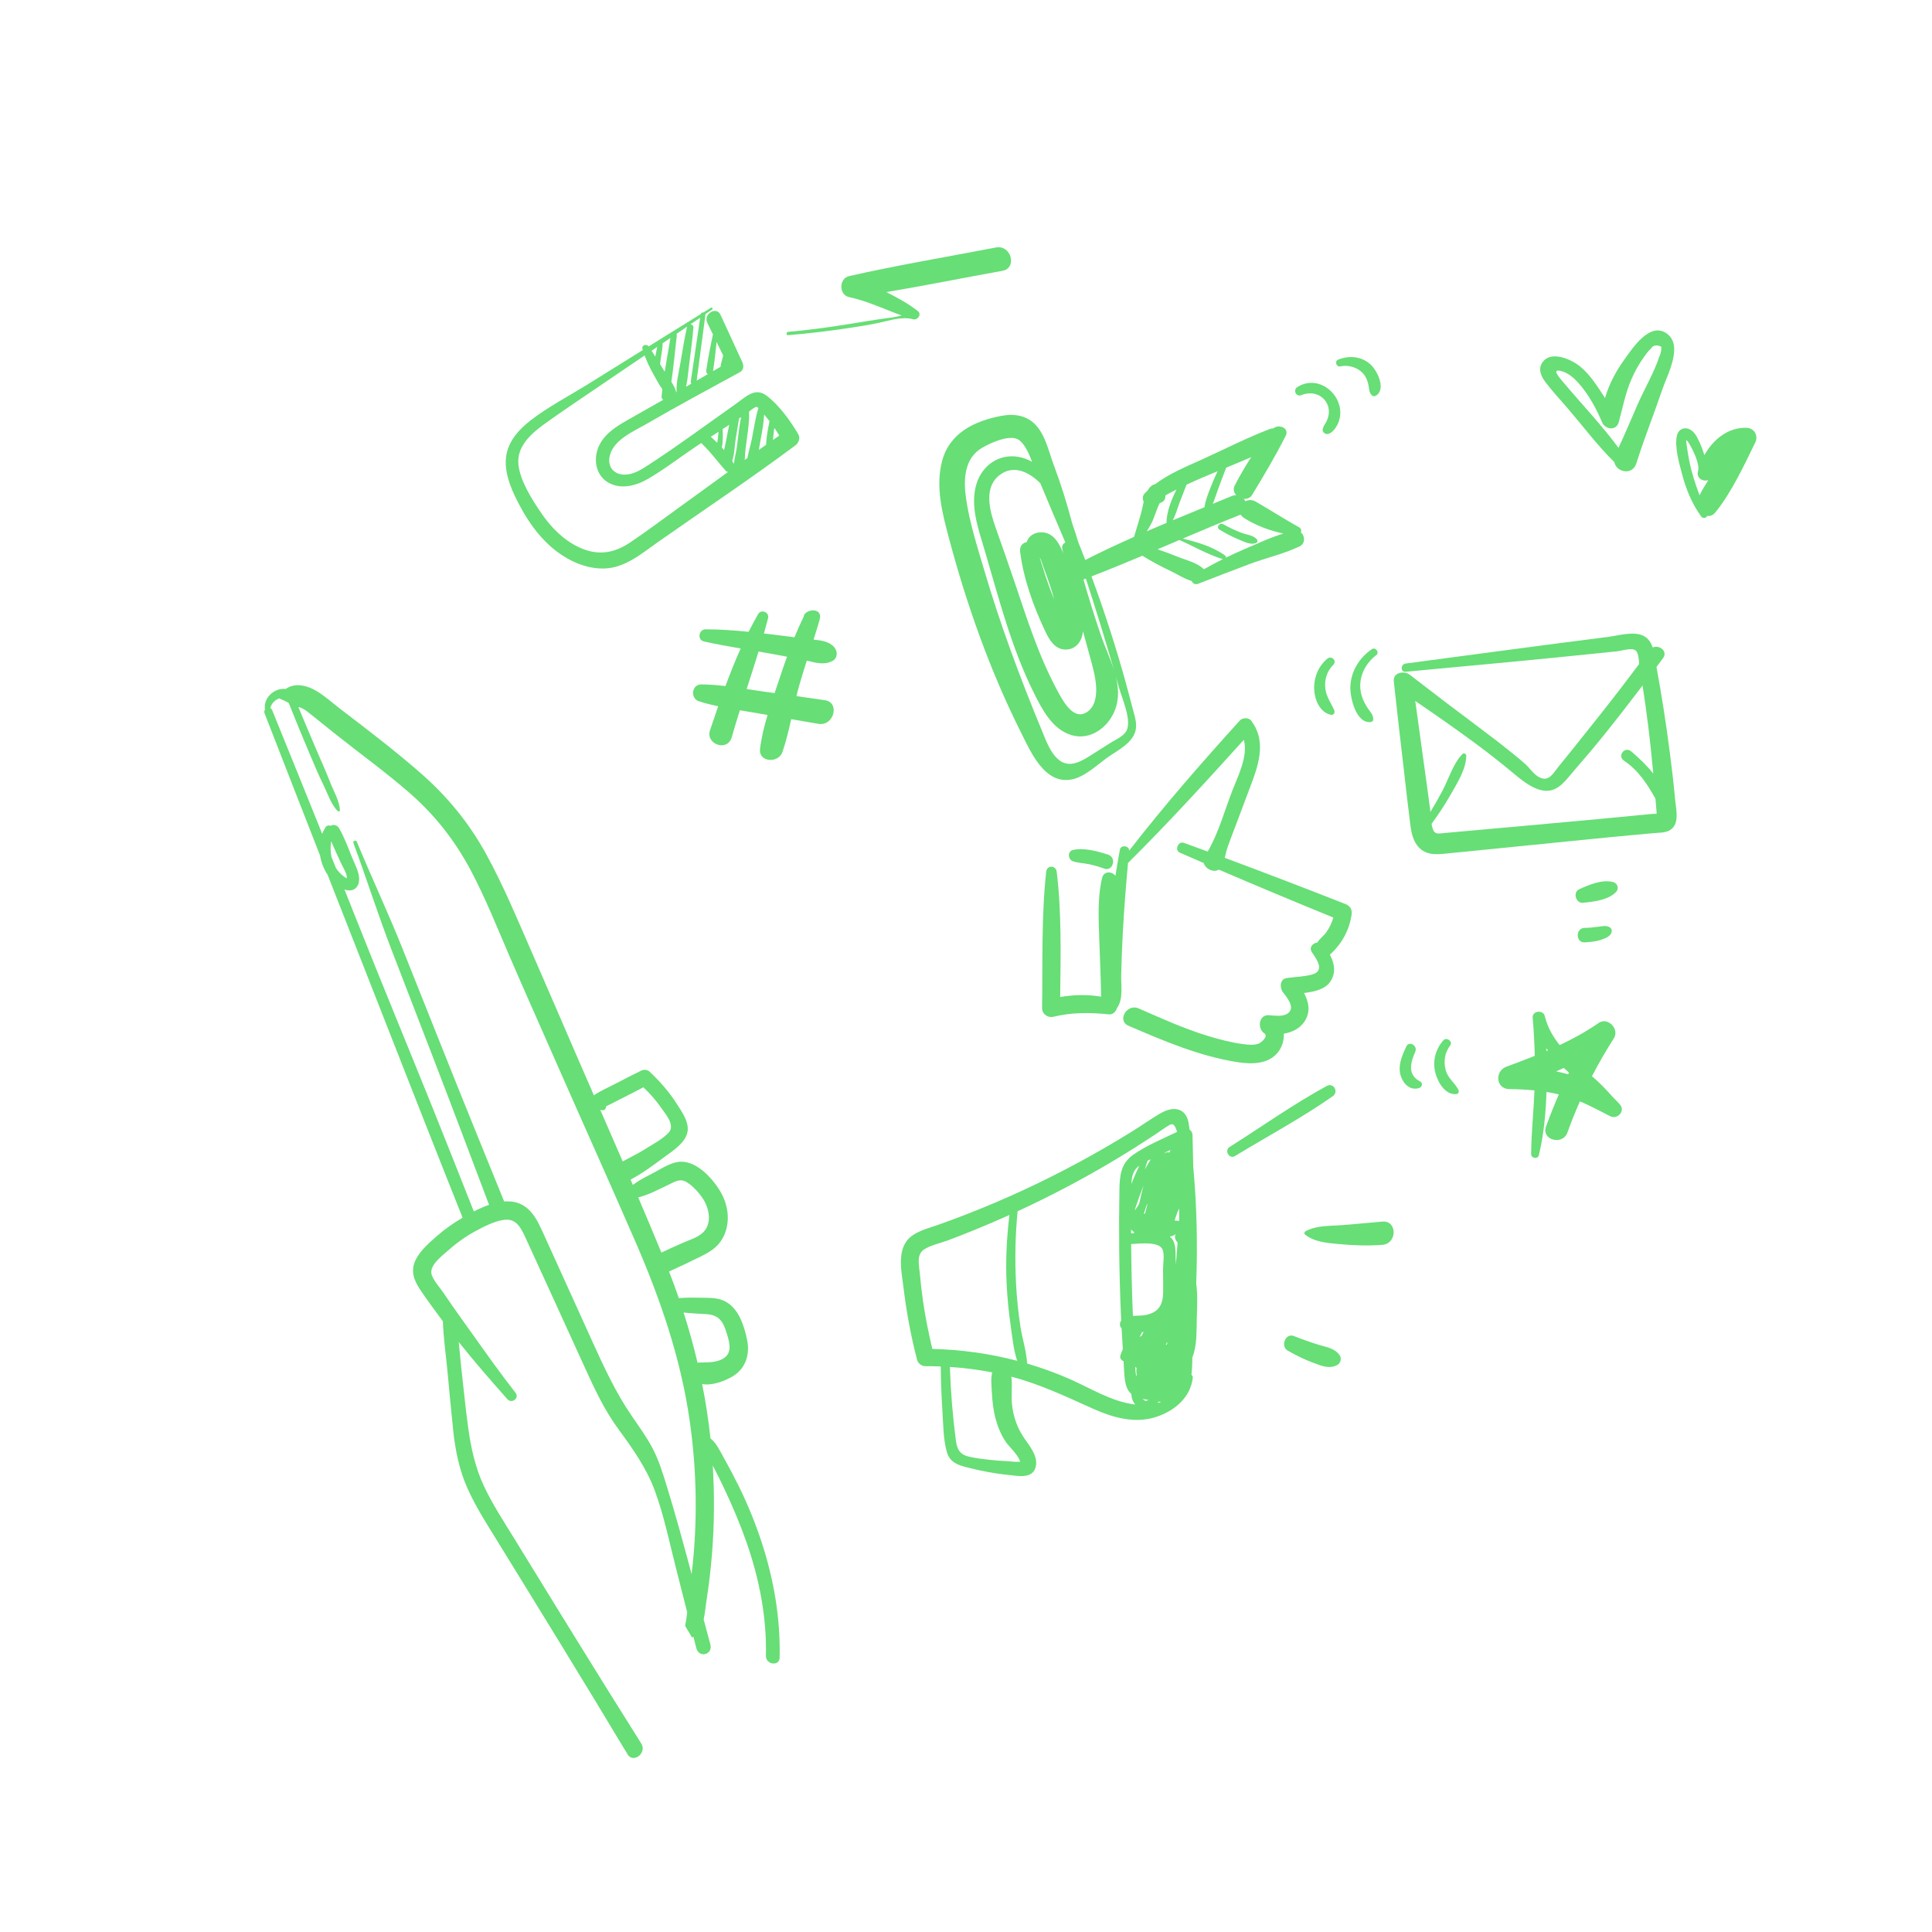 <?xml version="1.0" encoding="UTF-8"?>
<svg id="Layer_1" xmlns="http://www.w3.org/2000/svg" version="1.1" viewBox="0 0 2200 2200">
  <!-- Generator: Adobe Illustrator 29.5.1, SVG Export Plug-In . SVG Version: 2.1.0 Build 141)  -->
  <defs>
    <style>
      .st0 {
        display: none;
      }

      .st0, .st1 {
        fill: #67de76;
      }
    </style>
  </defs>
  <rect class="st0" width="2200" height="2200"/>
  <g>
    <path class="st1" d="M841.3,1692.42c-5.34-10.83-10.99-21.5-16.88-32.03-4.27-7.62-8.44-16.92-15.41-22.5-2.23-20.82-5.4-41.47-9.46-61.92,11.14,2.3,25.58-3.32,34.61-8.62,14.96-8.78,20.04-25.2,16.58-41.72-3.29-15.71-9.33-35.17-24.35-43.39-7.96-4.36-16.63-4.32-25.48-4.48-9.28-.17-18.66-.4-27.92.46-3.51-10.17-7.21-20.29-11.14-30.34.06-.03.11-.03.17-.06,11.91-5.32,23.7-11.02,35.4-16.78,8.97-4.41,17.61-9.24,23.36-17.68,11.71-17.17,9.7-39.55-.62-56.8-9.12-15.25-28.43-36.61-48.35-33.38-10.61,1.72-20.8,8.92-30.24,13.76-7.56,3.87-14.58,7.48-20.94,12.34-.86-2.01-1.72-4.01-2.58-6.02,12.91-6.86,25.13-15.76,36.69-24.44,9.32-7,23.94-15.75,27.59-27.66,3.72-12.13-5.56-24.66-11.77-34.36-8.73-13.63-19.31-25.75-31.15-36.73-2.15-1.99-6.33-2.39-8.9-1.11-10.24,5.09-20.48,10.17-30.58,15.53-7.72,4.09-16.41,7.65-23.61,12.82-6.84-15.65-13.67-31.31-20.46-46.97-16.73-38.61-33.32-77.29-50.2-115.83-16.43-37.51-32.25-75.87-51.98-111.8-19.05-34.68-43.01-64.35-72.65-90.54-30.6-27.03-63.46-51.84-95.82-76.69-13.14-10.09-27.62-24.68-45.26-25.22-5.67-.17-10.63,1.43-14.56,4.28-13-1.57-25.78,10.17-23.64,23.54-.79,1.12-1.1,2.6-.45,4.26,20.98,54,42.07,107.96,63.2,161.91,1.24,7.79,4.19,15.37,8.59,21.93,36.34,92.73,72.8,185.42,109.17,278.14,14.71,37.5,29.64,74.9,44.51,112.32-10.03,5.86-19.58,12.47-28.36,20.11-9.02,7.84-19.97,17.2-25.23,28.19-5.91,12.35-1.83,23.1,5.4,33.83,8.21,12.18,16.97,24.03,25.76,35.81.56,18.37,3.26,36.82,5.02,55.04,2.25,23.29,4.29,46.62,6.78,69.89,2.4,22.44,6.87,44.16,16.02,64.89,9.18,20.8,21.63,40.06,33.52,59.36,49.97,81.12,99.92,162.16,148.92,243.88,6.5,10.84,22.47-1.44,15.64-12.27-48.67-77.18-96.39-154.86-144.13-232.61-12.28-20-25.37-39.78-35.29-61.11-9.52-20.48-14.31-42.09-17.45-64.35-3.04-21.6-5.12-43.37-7.58-65.04-1.28-11.24-2.19-22.71-3.42-34.14,17.72,22.35,36.47,43.75,55.39,65.16,4.99,5.65,14.04-1.25,9.3-7.29-16.87-21.5-32.66-43.86-48.52-66.12-7.7-10.82-15.51-21.56-23.1-32.46-3.57-5.13-7.11-10.28-10.62-15.45-4.16-6.13-10.79-13.23-13.2-20.26-3.52-10.27,11.39-21.31,18.04-27.24,9.63-8.59,20.2-16.27,31.55-22.42,9.87-5.34,21.14-11.21,32.33-12.92,14.86-2.27,20.19,10.07,25.5,21.63,22.42,48.84,44.7,97.76,67,146.66,11.09,24.33,22.2,48.18,38.06,69.84,16.22,22.15,32.07,44.37,41.61,70.34,10.49,28.56,16.56,58.64,24.06,88.08,4.27,16.76,8.52,33.52,12.78,50.28-.52,5.17-1.34,10.28-2.35,15.36,2.37,4.47,5.36,8.73,7.77,13.34.57-.28,1.12-.57,1.65-.89,1.1,4.34,2.21,8.68,3.31,13.02,2.96,11.67,19.18,7.47,15.98-4.28-2.58-9.45-5.12-18.93-7.65-28.4,1.5-6.71,2.09-13.74,2.94-19.3,2.86-18.59,5.16-37.27,6.64-56.03,2.61-33.22,2.87-66.68.81-99.94,4.5,8.59,8.83,17.27,12.97,26.05,9.34,19.84,17.99,40.1,25.26,60.78,14.67,41.73,23.3,85.58,22.31,129.92-.22,10.05,15.39,12.21,15.61,2.08,1-45.13-6.66-89.51-20.76-132.32-7.09-21.54-15.67-42.53-25.7-62.86ZM761.18,1349.09c7.52-3.51,13.1-7.65,20.83-2.89,7.22,4.45,13.7,11.66,18.37,18.69,7.48,11.26,10.92,29.1-.57,39.21-6.23,5.48-15.53,8.11-23,11.45-7.92,3.54-15.85,7.03-23.67,10.79-8.65-21-17.45-41.94-26.38-62.84,12.04-2.92,23.1-9.12,34.44-14.41ZM685.61,1264.24c2.74.56,4.77-2.11,4.65-4.55,5.67-2.56,11.16-5.66,16.71-8.4,8.61-4.25,17.12-8.7,25.61-13.17,7.27,6.83,13.91,14.24,19.66,22.44,5.28,7.54,16.91,20.66,9.33,29.01-6.73,7.43-17.93,13.2-26.35,18.53-8.45,5.35-17.38,9.67-26.12,14.41-8.49-19.58-17.02-39.14-25.56-58.69.69.1,1.38.24,2.08.43ZM382.43,988.22c-1.64-4.09-3.29-8.18-4.93-12.27-1.27-5.84-1.34-12.01-.38-18.07,3.29,8.02,7.1,15.85,10.63,23.75,2.22,4.96,6.26,11.11,7.23,16.44-.14.89-.17,1.59-.11,2.14-1.14-.63-2.25-1.32-3.28-2.12-3.84-2.81-6.85-6.16-9.16-9.85ZM787.56,1792.58c-8.97-33.73-18.15-67.4-28.4-100.69-4.52-14.68-9.05-29.4-16.24-43.03-6.77-12.85-15.4-24.57-23.57-36.53-18.1-26.5-31.25-54.86-44.47-84l-38.61-85.12c-6.11-13.48-12.2-26.96-18.35-40.43-4.97-10.88-10.38-22.39-20.67-29.24-7.03-4.68-14.98-6.02-23.14-5.4-22.02-54.17-44.12-108.32-65.79-162.64-16.51-41.38-33.01-82.77-49.52-124.15-16.52-41.43-35.44-81.73-52.52-122.89-1.02-2.46-4.72-.89-3.81,1.59,14.93,40.36,27.89,81.36,43.39,121.54,15.47,40.09,30.93,80.19,46.4,120.28,21.83,56.58,43.18,113.35,64.64,170.06-6.03,2.09-11.9,4.77-17.34,7.56-15.54-39.16-30.96-78.37-46.71-117.47-28.66-71.13-58.04-141.96-86.31-213.25-4.76-12.01-9.56-24.01-14.34-36.01,9.56,3.89,17.33-2.01,16.73-12.89-.44-7.96-5.24-16.44-8.13-23.72-4.41-11.11-8.63-22.42-14.55-32.84-2.36-4.15-6.79-4.7-9.84-2.96-1.98-.83-4.31-.51-5.84,1.83-1.51,2.32-2.7,4.79-3.69,7.32-18.88-46.99-37.88-93.93-56.96-140.83-.48-1.19-1.26-1.94-2.14-2.37,1.26-5.24,5.38-9.43,10.38-11.12.72.42,1.45.84,2.18,1.25.58.17,1.17.37,1.77.63,2.3,1.02,4.5,2.22,6.69,3.43,7.81,19.81,15.97,39.47,24.29,59.06,4.92,11.59,9.77,23.23,15.35,34.53,4.74,9.59,8.49,21.94,16.14,29.47.98.97,2.58.43,2.5-1.05-.55-10.7-7.2-21.63-11.07-31.59-4.56-11.74-9.75-23.22-14.73-34.79-7.28-16.93-14.38-33.93-21.49-50.93,1.33-.21,2.8.74,5.3,1.96,3.64,1.79,6.79,4.69,9.95,7.18,8.57,6.76,17.02,13.68,25.56,20.49,28.31,22.58,57.79,43.79,85.14,67.54,28.74,24.95,51.72,53.96,69.67,87.52,17.25,32.25,30.69,66.33,45.17,99.87,15.73,36.45,31.93,72.7,47.91,109.04,31.32,71.25,63.32,142.2,94.39,213.56,28.97,66.53,52.33,134.03,62.58,206.12,8.17,57.45,9.08,116.34,2.08,174.06ZM794.31,1551.78c-4.52-19.26-9.84-38.33-15.88-57.2,8.74,1.01,17.58,1.27,26.37,1.89,13.77.97,18.57,8.22,22.43,20.82,2.78,9.08,7.09,21.57-1.78,28.38-8.5,6.53-19.89,5.5-29.76,5.91-.47.02-.93.09-1.38.19Z"/>
    <path class="st1" d="M633.5,627.62c15.43,11.75,34.73,20.24,54.43,19.75,23.82-.59,42.68-17.03,61.21-30.05,52.09-36.6,105.31-71.92,156.34-109.98,4.26-3.18,6.18-8.59,3.22-13.46-9.33-15.4-21.13-32.14-35.6-43.2-13.43-10.27-24.02,1.39-35.57,9.53-32.92,23.18-65.25,47.27-99.06,69.2-7.99,5.18-16.69,10.82-26.52,11.07-12.7.33-20.46-8.73-17.69-21.12,4.16-18.62,27.26-28.12,42.13-36.74,35.02-20.31,70.71-39.5,106.25-58.88,4.21-2.3,4.47-7.41,2.7-11.26-8.29-18-16.58-35.99-24.87-53.99-4.7-10.21-19.98-.97-15.02,9.22,2.13,4.38,4.26,8.76,6.39,13.13-2.94,13.61-5.61,27.24-7.68,41.05-.28,1.85.61,3.31,1.87,4.15-4.25,2.45-8.49,4.92-12.74,7.37,3.39-24.98,6.73-49.96,9.98-74.96.03-.26-.02-.47-.07-.7,2.56-1.74,5.12-3.48,7.67-5.23,1.29-.88.07-2.9-1.27-2.08-2.91,1.79-5.8,3.59-8.71,5.38-1.29-.17-2.65.39-2.93,1.81-15.19,9.38-30.36,18.79-45.52,28.24-.03.01-.05.04-.08.05-4.59,2.86-9.18,5.71-13.76,8.57-.02-.02-.03-.05-.05-.07-2.4-3.42-8.31-1.25-6.97,3.08.12.39.26.75.38,1.13-21.38,13.33-42.75,26.67-64.18,39.92-21.07,13.02-43.62,24.74-63.25,39.9-13.91,10.74-26.44,24.57-28.36,42.76-2.08,19.64,7.9,40.36,17.07,57.17,10.15,18.61,23.29,36.31,40.27,49.23ZM815.99,389.4c2.52,5.18,5.04,10.36,7.56,15.54-.27.99-.54,1.98-.81,2.98-.86,3.2-1.94,6.48-2.23,9.76-2.86,1.65-5.71,3.3-8.56,4.95,1.68-11.06,2.96-22.13,4.05-33.23ZM880.32,499.67c.38-4.16.87-8.31,1.43-12.45,1.96,2.88,3.86,5.8,5.65,8.8-2.4,1.64-4.79,3.31-7.18,4.97.03-.44.06-.88.1-1.32ZM866.21,500.16c1.72-9.28,3.48-18.64,3.91-28.07.27.33.49.59.64.77,1.91,2.19,3.73,4.45,5.49,6.74-1.71,8.56-3.56,17.97-3.92,26.89-2.75,1.93-5.5,3.86-8.24,5.8.74-4.1,1.39-8.2,2.12-12.13ZM849.05,510.46c1.66-13.64,4.43-27.96,3.94-41.82,2.89-2.29,6.47-5.11,8.45-5.35.43-.05,1.22.52,2.15,1.39-3.54,11.39-5.06,23.32-7.42,34.99-1.45,7.21-3.69,14.55-5.14,21.92-.99.71-1.99,1.41-2.98,2.12.34-4.56.49-9.12.99-13.26ZM837.59,500.93c1.34-8.17,2.71-16.3,3.95-24.46.83-.54,1.66-1.08,2.49-1.62-2.51,11.24-3.43,23.05-4.98,34.26-.82,5.94-2.58,12.57-3.36,19.08-.59-1.1-1.25-2.17-1.9-3.25,2.62-7.49,2.6-16.67,3.8-24.01ZM823.03,493.61c.08-.29.16-.58.24-.87.03-.1-.12-.17-.17-.07-.03.06-.07.12-.1.18-.05-1.41-.1-2.81-.18-4.2,2.53-1.64,5.05-3.3,7.58-4.94-1.36,6.26-2.59,12.56-3.75,18.9-.58,3.17-1.42,6.5-2.13,9.87-.83-.95-1.65-1.91-2.51-2.83.96-5.12,1.16-10.63,1.02-16.04ZM818.22,491.64c-.23,2.35-.46,4.69-.69,7.04-.18,1.83-.47,3.68-.76,5.55-2.42-2.38-4.88-4.68-7.31-6.9,2.92-1.9,5.84-3.79,8.77-5.68ZM786.26,369.31c3.69-2.51,7.37-5.03,11.06-7.54-3.64,24.14-7.2,48.29-10.71,72.46-.15,1.06.15,1.96.7,2.65-2.01,1.16-4.02,2.33-6.03,3.49,2-9.15,2.54-18.85,3.79-27.93,1.82-13.21,3.42-26.31,4.51-39.6.17-2.12-1.52-3.37-3.31-3.54ZM770.19,380.26c4.07-2.76,8.12-5.54,12.19-8.31-2.89,13.31-5.21,26.62-7.37,40.06-1.79,11.14-5.13,23.2-4.59,34.6-.1.06-.2.12-.31.18-1.16-4.28-3.23-8.23-5.6-12.05,2.55-17.45,4.13-35.13,6.18-52.56.09-.77-.12-1.41-.5-1.92ZM752.84,405.56c.85-5.02,1.75-9.73,1.64-14.65,2.99-2.03,5.98-4.06,8.98-6.09-2.16,12.76-4.52,25.58-6.52,38.42-.33-.52-.67-1.04-.99-1.56-1.45-2.38-2.91-4.74-4.37-7.11.49-3.06.79-6.16,1.27-9.02ZM748.5,394.97c-.97,3.62-1.59,7.34-2.29,11.09-1.42-2.22-2.81-4.45-4.27-6.64,2.19-1.48,4.38-2.97,6.57-4.45ZM619.58,483.09c18.04-13.04,36.6-25.42,54.98-37.97,19.79-13.51,39.64-26.93,59.48-40.36,2.75,7.43,6.07,14.45,10.08,21.47,3.14,5.51,6.2,11.64,10.09,16.95-.32,2.85-.62,5.71-.86,8.56-.14,1.64.74,2.82,1.97,3.47-14.05,8.01-28.11,16-42.19,23.96-13.83,7.82-27.96,17.45-32.91,33.4-4.24,13.65-.5,29.56,12.52,36.97,14.59,8.31,31.69,3.58,45.28-4.32,18.39-10.69,35.57-24.04,53.25-35.9,2.44-1.63,4.89-3.24,7.33-4.85.24.33.51.66.84.97,9.98,9.46,17.78,20.4,26.89,30.58.69.77,1.62,1.23,2.62,1.45-17.45,12.67-34.84,25.42-52.34,37.99-19.65,14.12-39.03,28.78-59.11,42.29-19.11,12.86-37.84,15.21-58.92,5.11-17.66-8.47-31.65-22.98-42.52-39.02-10.41-15.37-23.57-35.85-25.7-54.63-2.31-20.41,14.2-35.27,29.21-46.13Z"/>
    <path class="st1" d="M1039.9,363.57c4.95,1.33,9.93-5.67,5.38-9.24-10.94-8.6-23.34-15.33-35.94-21.71,44.11-7.45,88.08-16.29,132.04-24.22,17.37-3.14,10.08-29.93-7.33-26.58-55.65,10.73-111.84,20.05-167.12,32.57-11.75,2.66-11.92,21.38,0,23.94,20.84,4.47,39.92,13.71,59.72,20.87-7.26,2.2-15.01,2.83-22.77,3.93-10.87,1.55-21.68,3.36-32.52,5.14-24.53,4.05-49.16,7.4-73.92,9.65-2.38.22-2.42,3.95,0,3.75,22.81-1.84,45.52-4.62,68.15-8.01,11.62-1.74,23.21-3.53,34.71-5.93,12.93-2.7,26.48-7.7,39.59-4.17Z"/>
    <path class="st1" d="M1140.18,473.55c-30.6,5.9-58.99,19.38-67.44,51.59-7.69,29.31.4,59.73,7.97,88.16,20.15,75.64,46.84,150.97,82.02,221.01,11.03,21.95,26.98,59.73,58.21,53.14,14.87-3.14,28.8-16.91,40.89-25.4,10.7-7.51,27.16-15.58,31-29.22,2.13-7.57-.05-15.03-2.03-22.4-2.81-10.44-5.52-20.91-8.38-31.34-5.62-20.51-11.72-40.85-18.22-61.09-6.67-20.77-13.79-41.29-21.31-61.64,19.46-7.49,38.76-15.44,58.01-23.55,10.33,6.53,21.22,12.2,32.22,17.49,7.67,3.69,15.61,8.87,23.94,11.33.96,2.63,3.78,4.53,7.34,3.12,19.09-7.54,38.31-14.75,57.48-22.08,18.89-7.23,39.8-11.74,57.94-20.47,6.85-3.3,6.31-12.03,1.53-15.92.77-2.06.4-4.45-1.87-5.73-16.84-9.44-33.05-19.86-49.74-29.45-4.11-2.36-8.27-2.03-11.58-.24-.51-1.01-1.13-1.97-1.88-2.84,3.68.35,7.39-.95,9.65-4.67,13.26-21.84,26.62-44.29,38.13-67.09,4.52-8.94-7.9-13.72-14.04-8.48-1.29,0-2.66.22-4.09.76-26.29,10.02-51.73,23.13-77.37,34.75-18.33,8.31-37.19,15.97-53.14,28.04-2.4.32-4.91,1.87-7.3,5.23-.4.56-.72,1.19-1.08,1.8-1.28,1.2-2.53,2.43-3.75,3.71-2.4,2.51-2.39,6.42-.94,9.27-1.2,5.07-2.11,10.26-3.41,14.63-2.52,8.46-4.97,16.96-7.59,25.4-18.75,8.32-37.33,16.98-55.51,26.27-2.63-6.82-5.28-13.63-8.03-20.41-2.13-7.21-4.43-14.39-6.94-21.48-5.84-22.25-12.63-44.2-20.84-65.99-5.69-15.1-9.34-33.72-20.64-45.85-10.35-11.11-24.85-13.1-39.2-10.33ZM1370.86,648.25c-7.34-7.5-19.94-10.25-29.44-14.1-7.67-3.1-15.41-6.04-23.25-8.66,8.29-3.52,16.57-7.06,24.85-10.59,16.39,7.24,32.25,16.58,49.4,21.85-7.28,3.65-14.45,7.49-21.55,11.5ZM1416.62,589.83c13.12,8.43,29.06,14.41,44.86,17.73-15.44,4.61-30.78,12.02-45.17,18.11-6.88,2.91-13.63,6.05-20.3,9.32.18-.83-.06-1.74-.96-2.39-14.1-10.21-31.39-15.14-48.16-19.33,21.91-9.32,43.83-18.56,65.92-27.29.82,1.41,2.06,2.72,3.81,3.85ZM1396.33,532.52c9.53-3.92,19.05-7.85,28.45-11.97-6.89,10.53-13.16,21.46-18.79,32.34-2.14,4.14-.97,8.08,1.7,10.92-1.55-.02-3.18.27-4.88.97-7.24,2.98-14.54,5.96-21.82,8.94,2.53-5.92,4.38-12.28,6.55-18.09,2.89-7.73,5.76-15.45,8.78-23.11ZM1351.11,551.91c11.62-5.42,23.49-10.42,35.4-15.34-2.81,5.94-5.47,11.94-7.83,18.06-2.83,7.34-6.09,15.04-7.04,22.93-12.02,4.92-24.06,9.86-36.09,14.87,3.45-6.91,5.53-14.46,8.3-21.78,2.37-6.27,4.77-12.52,7.26-18.73ZM1310.91,596.32c3.79-7.16,5.9-16.26,9.76-23.55,4.84-1.04,6.62-4.69,6.42-8.7,4.15-2.3,8.37-4.5,12.62-6.64-6.15,12.28-11.25,25.39-11.41,38.01-7.5,3.15-14.99,6.32-22.45,9.54,1.76-2.81,3.47-5.67,5.05-8.66ZM1236.46,658.79c11.3,34.79,22.14,69.75,32.25,104.9-4.2-13.57-10.5-26.89-14.83-39.53-7.29-21.3-13.96-42.74-20.15-64.34.91-.34,1.83-.69,2.74-1.03ZM1184.67,550.31c9.28,22.6,18.94,45.02,28.52,67.48-2.58,1.1-4.39,3.62-3.56,7.29.36,1.62.75,3.24,1.12,4.86-.03-.07-.05-.13-.07-.2-4.68-11.71-12.13-24.84-26.75-23.48-8.11.75-12.82,5.06-14.82,11.06-4.49.76-8.29,4.51-7.5,10.85,3.87,30.88,14.9,61.43,28.05,89.49,4.78,10.21,11.26,22.22,24.21,22,11.72-.2,18.52-10.04,19.31-20.96,3.41,12.62,6.86,25.24,10.33,37.86,4.25,15.47,10.44,43.66-5.92,54.39-15.66,10.28-28.06-14.4-33.89-25.22-20.78-38.53-33.95-80.16-47.89-121.47-7.05-20.9-14.4-41.71-21.75-62.51-6.67-18.89-15-46.65,4.78-61.22,15.79-11.64,33.19-2.82,45.83,9.78ZM1200.46,682.67c-1.09-2.64-2.18-5.28-3.21-7.94-5.12-13.27-9.28-26.79-13.46-40.34,1.9,2.97,3.25,8.36,4.35,11.23,2.78,7.28,5.42,14.64,7.84,22.06,1.61,4.96,3.09,9.96,4.48,14.99ZM1161.07,501.55c6.25,5.15,10.67,14.98,14.23,24.41-4.83-2.79-10.09-4.82-15.83-5.77-21.99-3.64-40.9,9.67-47.44,30.53-7.91,25.19,2.35,52.52,9.44,76.64,15.93,54.14,30.29,110.38,55.54,161.11,9.48,19.03,21.22,42.25,43.26,48.67,21.48,6.25,41.46-8.74,49.2-28.21,5.2-13.07,4.27-26.36.87-39.48,1.28,4.48,2.57,8.95,3.82,13.44,3.33,11.92,15.4,38.53,8.12,50.07-3.75,5.94-11.89,9.26-17.59,12.83-7,4.38-13.95,8.84-20.93,13.26-11.39,7.22-25.59,16.54-38.12,6.16-9.61-7.95-14.13-20.94-18.75-32.1-25.1-60.62-47.84-121.6-66.37-184.57-7.78-26.44-16.49-53.43-20.44-80.78-3.1-21.44-2.3-46.14,18.69-58.11,9.45-5.39,32.51-16.15,42.28-8.1Z"/>
    <path class="st1" d="M1388.62,603.08c6.98,4.27,14.22,8.07,21.79,11.17,5.95,2.44,13.84,6.83,20.16,3.95,1.5-.68,1.74-2.55.81-3.78-3.69-4.87-11.46-5.44-16.96-7.45-7.46-2.72-14.61-6.1-21.5-10.04-4.14-2.36-8.46,3.6-4.3,6.15Z"/>
    <path class="st1" d="M1481.94,449.93c21.48-8.54,39.24,11.83,27.58,31.71-1.9,3.24-5.6,8.27-1.53,11.45,4.92,3.84,10.83-2.77,13.17-6.4,17.9-27.69-15.07-63.64-43.65-46.08-5.58,3.43-1.85,11.81,4.43,9.31Z"/>
    <path class="st1" d="M1526.12,417.18c9.97-2.04,20.83,1.33,27.22,9.55,2.74,3.53,4.24,7.96,5.06,12.31.76,4.03.53,7.73,3.48,10.87,1.07,1.14,2.89,1.72,4.36.94,12.46-6.65,2.72-27.33-4.33-34.56-10.16-10.41-25.08-12.1-38.22-6.71-4.21,1.73-2,8.52,2.43,7.61Z"/>
    <path class="st1" d="M926.42,728.37c2.39-7.53,4.73-15.08,6.91-22.68,4.29-14.95-17.48-12.35-18.31-3.18-3.71,7.57-7.11,15.32-10.32,23.15-8.09-1.08-16.18-2.12-24.28-3.07-3.51-.41-7.02-.82-10.53-1.22,1.64-5.76,3.22-11.53,4.72-17.32,1.75-6.72-7.76-10.94-11.31-4.77-3.79,6.59-7.38,13.34-10.83,20.19-16.32-1.65-32.68-2.86-49.07-2.85-7.76,0-9.76,12.04-1.87,13.81,13.88,3.12,27.89,5.61,41.92,8-6.3,14.01-12.02,28.37-17.39,42.82-9.12-1.08-18.24-1.85-27.3-1.91-11.32-.08-13.08,16.03-2.62,19.34,7.07,2.23,14.32,4.01,21.66,5.57-3.3,9.48-6.49,18.94-9.61,28.31.02,0,.04,0,.06,0-4.2,14.98,20.13,23.85,24.99,6.9,2.94-10.25,6.07-20.46,9.28-30.66,7.12,1.18,14.23,2.32,21.23,3.57,3.42.61,6.84,1.2,10.26,1.81-3.82,12.85-7.01,25.83-8.55,38.74-1.72,15.28,21.03,16.5,25.51,3.45,4.15-12.1,7.15-24.74,9.98-37.45,10.3,1.79,20.6,3.57,30.9,5.34,17.74,3.05,25.01-24.4,7.43-26.94-10.78-1.56-21.57-3.1-32.36-4.63,1.01-4.14,2.06-8.25,3.22-12.32,2.69-9.42,5.62-18.76,8.6-28.09,10.02,2.39,19.8,5.44,29.32.28,5.9-3.19,5.99-10.87,1.99-15.46-5.89-6.76-14.85-7.9-23.64-8.75ZM887.17,774.06c-1.66,5-3.38,10.06-5.11,15.17-4.62-.64-9.24-1.3-13.86-1.93-5.96-.82-11.95-1.74-17.97-2.65,4.59-14.23,9.19-28.46,13.56-42.74,4.57.79,9.13,1.58,13.68,2.42,6.25,1.14,12.49,2.3,18.73,3.48-3.15,8.73-6.13,17.5-9.03,26.25Z"/>
    <path class="st1" d="M1539.09,1041.59c.84-5.71-1.39-9.93-6.86-12.09-45.74-17.97-91.58-35.59-137.63-52.68,1.15-4.37,2.09-8.81,3.59-13.09,2.58-7.33,5.47-14.57,8.21-21.85,6.29-16.75,12.56-33.51,18.88-50.25,8.91-23.6,16.23-49.4-.66-71.13-2.92-3.76-9.87-3.3-12.86,0-43.41,47.99-86.35,97.02-126,148.22.35-5.79-9.4-7.09-10.49-1.24-1.86,9.93-3.54,19.89-5.13,29.87-3.85-5.26-13.21-5.83-15.14,2.31-5.41,22.92-3.98,46.41-3.24,69.75.69,21.82,1.77,43.69,2.13,65.54-15.44-2.68-31.18-2.27-46.64.36.56-47.31,1.71-95.81-3.95-142.62-.93-7.66-11.16-7.76-12,0-5.55,51.13-3.9,103.84-4.64,155.24-.1,6.82,6.6,11.41,12.95,9.86,21.16-5.16,41.86-4.92,63.39-2.69,3.93.41,7.8-3.12,8.72-6.93,7.66-10.4,4.74-25,5-37.52.33-15.81.92-31.61,1.78-47.39,1.47-26.94,3.54-53.86,6.01-80.74.17-.12.35-.25.51-.41,45.33-44.91,88.51-92.31,131.35-139.65,5.23,18.14-6.91,41.91-12.99,57.57-8.78,22.61-15.76,48.49-28.16,69.65-9.03-3.31-18.05-6.65-27.09-9.92-6.42-2.32-11.03,8.35-4.7,11.14,9.08,4,18.19,7.92,27.29,11.87,1.92,6.75,11.23,11.22,17.19,7.48,43.28,18.62,86.75,36.74,130.37,54.57-1.76,6.14-4.39,11.9-8.35,17.22-3.08,4.14-7.51,7.18-9.93,11.26-5.27.55-9.84,5.63-5.97,11.23,5.88,8.5,14.79,21.2-.13,25.23-9.07,2.45-19.3,2.66-28.6,3.92-8.14,1.1-8.22,11.39-4.31,16.32,5.46,6.88,15.05,18.74,4.06,24.81-5.35,2.95-14.1,1.71-19.85,1.21-11.8-1.04-13.8,14.99-5.58,20.58,5.2,3.54-3.68,10.66-6.08,11.65-5.46,2.25-12.53,1.39-18.17.66-13.65-1.77-27.26-5.42-40.41-9.42-26.95-8.21-52.6-19.96-78.36-31.21-13.38-5.84-25.02,13.93-11.55,19.75,39.8,17.19,81.03,34.78,124.15,41.46,16.1,2.49,35.29,2.59,46.3-11.56,4.55-5.85,6.85-13.52,6.38-20.85,9.22-1.64,17.85-5.46,23.38-13.55,7.46-10.91,5.23-22.44-.33-32.79,11.72-1.47,24.15-4.03,30.22-13.4,6.52-10.08,4.27-20.79-.8-30.36.46-.32.9-.66,1.31-1.04,12.66-11.9,20.92-27.14,23.44-44.37Z"/>
    <path class="st1" d="M1239.87,984.05c5.98,1.25,11.81,2.99,17.55,5.05,9.95,3.57,14.53-12.65,4.39-15.91-12.11-3.89-27.07-8.08-39.78-5.36-6.84,1.46-5.99,11.12,0,13.02,5.76,1.83,11.92,1.96,17.83,3.2Z"/>
    <path class="st1" d="M1358.77,1328.51c-.23-12-.5-24-.83-36.01-.08-2.78-1.44-4.95-3.39-6.23-.26-2.09-.52-4.19-.84-6.28-1.18-7.7-4.59-14.86-12.85-16.72-7.41-1.67-14.94,1.81-21.14,5.49-9.89,5.86-19.31,12.59-29.07,18.67-39.74,24.76-80.97,47.1-123.41,66.86-22.08,10.28-44.49,19.84-67.2,28.65-10.06,3.91-20.18,7.67-30.35,11.29-9.7,3.45-20.57,6.12-29.33,11.7-20.56,13.09-13.97,40.07-11.52,60.39,3.33,27.7,8.43,55.12,15.45,82.12,1.09,4.17,5.25,7.29,9.54,7.26,5.81-.04,11.61.1,17.4.31.16,16.46.72,32.9,1.82,49.33,1.04,15.45.91,32.62,5,47.64,3.21,11.82,11.84,15.06,22.8,17.88,15.81,4.07,31.73,7.13,47.98,8.74,10,.99,25.73,4.55,30.09-7.78,4.06-11.48-5.06-23.54-11.31-32.26-8.68-12.09-13.41-24.77-15.18-39.57-1.2-10.03.57-21.85-.82-32.34,32.32,8.41,61.49,22.31,91.79,35.93,24.23,10.89,50.22,18.55,76.11,8.87,19.66-7.36,36.09-21.87,38.72-43.45.19-1.58-.48-2.74-1.53-3.45.81-6.68,1-13.58,1.06-19.86,5.17-12.99,4.68-27.75,4.98-41.7.29-13.4,1.34-28.69-.62-42.63,1.74-44.32.64-88.69-3.35-132.86ZM1161.66,1664.51c-4.83.49-11.6-.54-15.07-.68-6.67-.28-13.34-.79-19.97-1.52-7.51-.84-15.08-1.82-22.48-3.4-11-2.35-14.32-8.25-15.69-18.78-3.63-27.74-5.86-55.61-6.8-83.57,16.19,1.04,32.27,3.09,48.2,6.2-1.75,7.01-.85,14.6-.47,21.92.54,10.46,1.65,21.07,4.4,31.2,2.51,9.23,6.29,18.35,11.68,26.27,3.29,4.84,14.33,14.84,16.21,22.37ZM1061.66,1536.06c-4.3-18.04-7.97-36.22-10.62-54.59-1.48-10.23-2.65-20.5-3.56-30.8-.82-9.25-4.3-22.02,4.72-27.87,7.64-4.95,18.51-7.12,26.99-10.3,9.44-3.54,18.84-7.21,28.19-11,14.13-5.73,28.16-11.73,42.07-17.98-3.21,26.53-4.52,53.23-3.12,79.96.81,15.46,2.36,30.87,4.56,46.19,1.84,12.84,3.14,27.26,7.41,39.9-31.5-8.25-63.94-12.75-96.63-13.51ZM1216.82,1569.78c-15.4-6.7-31.17-12.39-47.21-17.09-.73-13.78-5.41-27.85-7.53-41.48-2.58-16.56-4.26-33.25-5.12-49.98-1.4-27.36-.87-54.73,1.81-81.96.82-.38,1.65-.75,2.48-1.13,35.92-16.65,71-35.13,105.03-55.37,17.33-10.31,34.4-21.06,51.17-32.26,3.59-2.4,7.07-5.01,10.71-7.31,5.42-3.42,8.02-5.26,10.99,2.14.46,1.14.86,2.33,1.22,3.56-16.77,8.06-34.92,15.5-49.95,26.04-14.19,9.96-15.45,23.92-15.73,40.12-.8,46.22-.34,92.44,1.59,138.63.14,3.36.31,6.72.48,10.08-2.16,2.56-1.95,6.56.39,8.95.02.02.04.03.05.04.42,7.88.88,15.76,1.36,23.63-.96,2.25-1.88,4.52-2.68,6.82-1.09,3.11.9,5.73,3.5,6.8.26,4.3.52,8.6.78,12.9.67,11.35,2.18,19.39,8.2,24.51,0,4.4,1.56,8.74,4.45,11.93-26.89-3-51.66-18.99-75.98-29.56ZM1303.6,1331.82c1.02-3.37,2.06-6.74,3.13-10.1,1.24-.61,2.49-1.16,3.74-1.73-2.4,3.89-4.68,7.84-6.88,11.83ZM1306.9,1370.23c-1.08,3.84-2.09,7.69-3.02,11.57-.46.13-.92.26-1.38.38.97-3.13,1.98-6.25,3.02-9.36.46-.88.92-1.74,1.38-2.59ZM1288.36,1348.22c.26-7.1,1.49-14.15,6.69-18.98.72-.67,1.5-1.29,2.3-1.91-3.24,6.87-6.3,13.82-8.99,20.89ZM1291.5,1404.1c-1.17.11-2.35.19-3.52.34,0-1.46-.02-2.92-.03-4.38,1.04,1.07,2.15,2.01,3.33,2.82-.01.45.06.86.22,1.23ZM1302.18,1349.81c-1.85,6.86-3.45,13.8-4.91,20.78-1.61,2.9-3.38,5.61-5.33,7.87,3.18-9.64,6.6-19.18,10.24-28.65ZM1293.82,1567.18c-.67-3.45-1.02-7.08-1.22-10.77.24.23.47.48.74.68.31.23.63.4.95.59-.45,2.54-.39,5.14.14,7.67-.21.61-.4,1.22-.61,1.83ZM1300.38,1520.61c-.91.62-1.81,1.26-2.7,1.91.91-1.84,1.83-3.68,2.72-5.54.64-.11,1.28-.24,1.92-.37-.67,1.13-1.28,2.31-1.79,3.56-.06.15-.09.3-.15.45ZM1304.41,1595.4c-1.38-.89-2.54-1.73-3.52-2.53.63.13,1.23.27,1.9.38,1.54.26,3.25.58,5.05.91-1,.56-2.12,1-3.43,1.24ZM1318.15,1597.66c.42-.52.8-1.06,1.16-1.63,1.01.13,2.03.25,3.06.35-1.38.49-2.79.9-4.21,1.28ZM1324.53,1470.7c-.13,14.34-4.44,23.17-18.89,26.53-4.91,1.14-10.39.8-15.57,1.21-1.17-27.26-1.81-54.53-2.01-81.81,12.54-.85,32.81-2.82,36,6.79,2.07,6.23.23,16.07.3,22.73.09,8.18.24,16.38.17,24.56ZM1328.63,1531.44c-.35-.25-.72-.47-1.12-.66.74-.88,1.43-1.8,2.06-2.76-.32,1.14-.63,2.28-.95,3.42ZM1326.19,1313.57c.06-.2.13-.39.19-.58.05-.15.06-.3.09-.45l6.33-3.07c-.36.99-.7,1.98-1.05,2.97-1.9-.7-4.09-.47-5.56,1.13ZM1339.06,1440.07c-.12-2.52-.23-5.05-.34-7.57-.33-7.21.57-16.58-4.68-22.42-.64-.72-1.37-1.3-2.12-1.83,3.4-.76,6.17-1.91,6.89-3.53-1.76,3.97-.39,7.72,2.12,10.11-.61,8.42-1.23,16.83-1.87,25.24ZM1342.68,1390.45c-1.66-.43-3.39-.64-5.2-.65,1.14-3.23,2.26-6.46,3.35-9.69.68-1.31,1.33-2.64,1.96-3.98-.03,4.77-.07,9.54-.1,14.32Z"/>
    <path class="st1" d="M1510.84,1236.61c-37.99,20.65-73.97,46.31-110.55,69.39-6.51,4.11-.58,14.4,6.06,10.36,36.94-22.48,75.91-43.28,111.31-68.1,7.03-4.93.93-15.87-6.81-11.66Z"/>
    <path class="st1" d="M1574.27,1391.05c-15.97,1.27-31.87,3.04-47.86,4.16-13.68.96-27.66.18-39.91,6.91-1.2.66-1.67,2.75-.47,3.68,11.02,8.56,24.52,9.48,38.1,10.79,16.5,1.6,33.6,2.19,50.14.9,16.86-1.32,16.98-27.79,0-26.44Z"/>
    <path class="st1" d="M1502.14,1531.5c-9.67-3.01-19.29-6.3-28.69-10.1-9.68-3.91-15.76,11.63-7.01,16.62,9.16,5.23,18.5,9.89,28.39,13.58,9.38,3.5,18.5,7.73,28.01,2.71,3.58-1.89,5.15-7.36,2.83-10.77-5.69-8.37-14.46-9.21-23.53-12.03Z"/>
    <path class="st1" d="M1901.48,857.21c-4.19-32.7-9.23-65.29-15.23-97.71,2.5-3.37,5.02-6.72,7.51-10.1,5.79-7.88-4.39-15.46-11.8-12.11-1.87-5.45-4.8-10.21-9.87-12.94-11.36-6.11-28.64-.67-40.6.85-77.02,9.75-153.91,20.24-230.87,30.38-5.83.77-6.09,9.96,0,9.38,58.89-5.67,117.81-10.8,176.68-16.78,13.35-1.36,26.7-2.71,40.05-4.07,7.85-.8,15.71-1.59,23.56-2.39,5.13-.52,15.68-3.95,20.56-1.72,4.43,2.03,4.59,11.09,5.09,16.02-15.66,20.97-31.61,41.72-47.93,62.19-9.97,12.5-19.9,25.02-29.91,37.49-4.77,5.94-9.62,11.81-14.39,17.75-5.79,7.21-10.55,17.1-21.39,11.71-6.31-3.14-10.8-10.34-15.94-14.98-5.55-5.02-11.45-9.72-17.27-14.42-11.66-9.42-23.58-18.51-35.59-27.47-26.48-19.75-52.72-39.74-78.83-59.96-6.28-4.86-19.29-2.79-18.18,7.53,3.7,34.33,7.71,68.63,11.7,102.93,1.88,16.14,3.57,32.32,5.72,48.43,1.73,12.97,1.89,29.18,12.25,38.85,9.44,8.82,22.24,6.66,33.91,5.49,18.15-1.82,36.31-3.63,54.46-5.44,33.94-3.39,67.88-6.78,101.82-10.18,16.57-1.66,33.14-3.31,49.72-4.83,8.68-.8,17.36-1.59,26.05-2.39,6.25-.57,14.13-.13,19.51-3.86,10.54-7.29,6.23-23.23,5.26-33.94-1.63-17.94-3.74-35.85-6.03-53.71ZM1878.01,927.13c-3.16.31-6.31.62-9.47.94-15.78,1.56-31.56,3.09-47.36,4.52-58.4,5.29-116.79,10.79-175.22,15.86-7.34.64-12.43,2.67-14.74-5.45-.45-1.6-.79-3.25-1.06-4.92,7.62-10.38,14.74-21.09,21.16-32.31,7.33-12.81,18.42-30.1,18.31-45.32-.01-2.17-2.77-3.37-4.32-1.79-10.61,10.78-15.81,28.63-22.84,41.94-4.29,8.13-8.87,16.12-13.67,23.97-.11-1.24-.23-2.47-.39-3.68-2.13-16.66-4.53-33.3-6.8-49.95-3.3-24.26-6.64-48.51-10.05-72.76,23.33,15.99,46.57,32.09,69.31,48.94,15.11,11.2,29.83,22.82,44.27,34.87,9.66,8.06,22.71,18.35,35.93,18.52,13.91.18,22.62-12.93,30.79-22.37,11.93-13.78,23.78-27.64,35.19-41.87,14.72-18.35,29.15-36.93,43.35-55.68,2.25,14.64,4.32,29.31,6.17,44.01,2.35,18.73,4.31,37.5,6.04,56.29-7.49-9.4-16.32-17.83-25.09-25.24-7.43-6.28-16.32,5.11-8.18,10.6,16.64,11.23,26.38,26.63,35.76,43.28.04.46.08.91.12,1.37.31,3.9.65,7.8.97,11.7.06.78.13,1.56.19,2.34,0,.66,0,1.25,0,1.77-2.93-.17-8.78.44-8.41.41Z"/>
    <path class="st1" d="M1567.36,745.81c3.76-2.92-1.16-9.32-5.11-6.63-14.4,9.82-23.9,25.13-24.56,42.78-.46,12.24,6.4,42.04,23.07,40.26,1.61-.17,3.01-1.24,3-3-.03-5.61-3.15-8.11-6.21-12.71-4.56-6.85-7.9-14.4-8.52-22.7-1.13-15.22,6.58-28.89,18.33-38Z"/>
    <path class="st1" d="M1511.41,750.09c-10.38,8.68-15.51,21.68-14.91,35.14.52,11.53,6.46,26.09,18.93,28.7,3.18.67,5.11-2.32,3.92-5.1-3.51-8.16-8.73-14.84-10.06-23.92-1.52-10.42,1.53-20.49,9.01-27.94,4.52-4.5-2.15-10.86-6.89-6.89Z"/>
    <path class="st1" d="M1837.3,1004.58c-12.26-3.73-28.06,3.05-39.12,8.05-7.35,3.33-3.8,16.1,4.16,15.37,12.06-1.1,29.09-3.04,37.9-12.3,3.5-3.68,1.91-9.65-2.94-11.13Z"/>
    <path class="st1" d="M1820.8,1055.2c-5.45.62-10.72,1.39-16.23,1.39-10.67,0-10.56,17.13,0,16.5,6.04-.36,12.5-.91,18.26-2.83,4.65-1.55,11.37-3.8,12.36-9.24.27-1.48.11-3.23-1.13-4.29-3.99-3.38-8.43-2.08-13.26-1.53Z"/>
    <path class="st1" d="M1785.01,464.79c17.43,20.3,34.05,42.59,53.18,61.34,2.17,11.42,20.57,16.03,25.2,1.35,8.99-28.54,20.18-56.44,29.8-84.78,5.58-16.44,24.78-50.85,3.38-63.83-18.71-11.35-37.43,17.48-46.35,29.78-9.59,13.21-17.95,28.49-22.55,44.59-8.34-12.66-16.19-25.75-27.91-35.55-10.25-8.57-35.01-19.81-44.13-3.84-4.17,7.3-.48,15.04,4.1,21.16,7.75,10.35,16.86,19.96,25.28,29.77ZM1779.99,423.23c6.99,2.38,12.87,7.79,17.7,13.2,10.95,12.29,20.36,29.23,26.55,44.3,3.48,8.46,16.28,10.27,19.09,0,4.55-16.64,7.61-33.65,14.7-49.53,3.66-8.21,8.06-16.34,13.29-23.67,2.2-3.08,5.53-7.91,8.53-10.47,2.64-4.07,6.59-4.8,11.87-2.2.26,3.74-.39,7.25-1.96,10.54-6.19,18.88-17,37.04-25.01,55.24-7.22,16.42-14.11,33.07-21.71,49.34-18.99-25.67-41.68-49.51-62.12-73.79-4.6-5.46-16.56-18.29-.94-12.97Z"/>
    <path class="st1" d="M1988.98,487.16c-21.04-.76-38.22,13.27-48.14,31.07-1.53-4.26-2.86-8.55-4.32-11.76-2.5-5.5-4.86-11.88-9.72-15.81-7.16-5.78-15.67-2.82-17.42,6.07-2.52,12.8,2.84,31.26,6.11,43.51,4.66,17.45,11.19,33.3,21.76,47.97,1.74,2.42,6,1.77,6.69-.72,3.24.49,6.68-.67,9.65-4.34,18.56-23.04,32.04-52.64,45.09-79.09,3.8-7.7-.82-16.57-9.69-16.89ZM1935.31,563.98c-4.57-12.17-8.66-24.51-11.31-37.24-1.21-5.82-2.27-11.68-3.02-17.58-.62-4.89-2.38-11.96,2.2-4.52,4.01,6.51,12.75,23.6,10.42,31.67-2.35,8.14,5.42,12.5,11.72,10.4-3.62,5.63-7.09,11.35-10,17.27Z"/>
    <path class="st1" d="M1837.21,1249.99c-4.96-5.39-9.75-10.92-15.08-16-3.04-2.9-6.17-5.71-9.32-8.49,7.64-14.74,15.94-29.16,24.94-43.21,6.66-10.39-6.87-24.68-17.39-17.39-14.1,9.77-28.99,17.94-44.34,25.17-7.77-9.69-13.94-20.46-16.93-33.01-1.8-7.56-14.52-6.15-13.82,1.87,1.26,14.56,2.06,28.96,2.39,43.4-10.76,4.32-21.64,8.39-32.53,12.43-13.21,4.89-11.88,25.22,3.44,25.41,9.65.12,19.25.55,28.78,1.49-.99,24.19-3.64,48.29-3.81,72.49-.03,5,7.65,6.2,8.84,1.2,5.51-23.16,7.87-47.45,8.62-71.92,4.72.76,9.41,1.68,14.09,2.8-5.26,12.03-10.16,24.22-14.62,36.59-5.53,15.34,18.97,22.01,24.41,6.73,4.28-12.02,9.05-23.81,14.19-35.41,11.71,4.95,22.85,11,34.41,16.88,8.61,4.38,18.12-6.56,10.66-13.82-2.16-2.55-4.49-4.94-6.93-7.2ZM1760.85,1196.87c-.03-1.14-.07-2.27-.11-3.4.63.89,1.28,1.76,1.93,2.63-.6.26-1.21.51-1.82.77ZM1785.69,1223.29c-4.51-1.26-9.09-2.35-13.69-3.3,2.93-1.27,5.84-2.56,8.74-3.88,1.89,1.78,3.85,3.55,5.89,5.31-.31.63-.64,1.24-.94,1.87Z"/>
    <path class="st1" d="M1646.31,1218.75c-2.73-10.04-1.24-19.99,5.05-28.29,3.34-4.41-3.98-9.98-7.66-5.91-9.21,10.2-12.7,24.09-9.14,37.44,2.84,10.65,11.5,25.59,24.27,23.79,2.2-.31,2.69-3.06,1.9-4.68-3.99-8.29-11.82-12.78-14.42-22.35Z"/>
    <path class="st1" d="M1617.31,1231.6c-14.78-7.58-11.4-21.1-5.72-33.98,3.02-6.84-6.91-12.9-10.2-5.96-5.06,10.68-10.28,22.68-5.95,34.52,3.28,8.96,11.08,16.08,20.93,12.62,2.97-1.04,4.16-5.55.94-7.2Z"/>
  </g>
</svg>